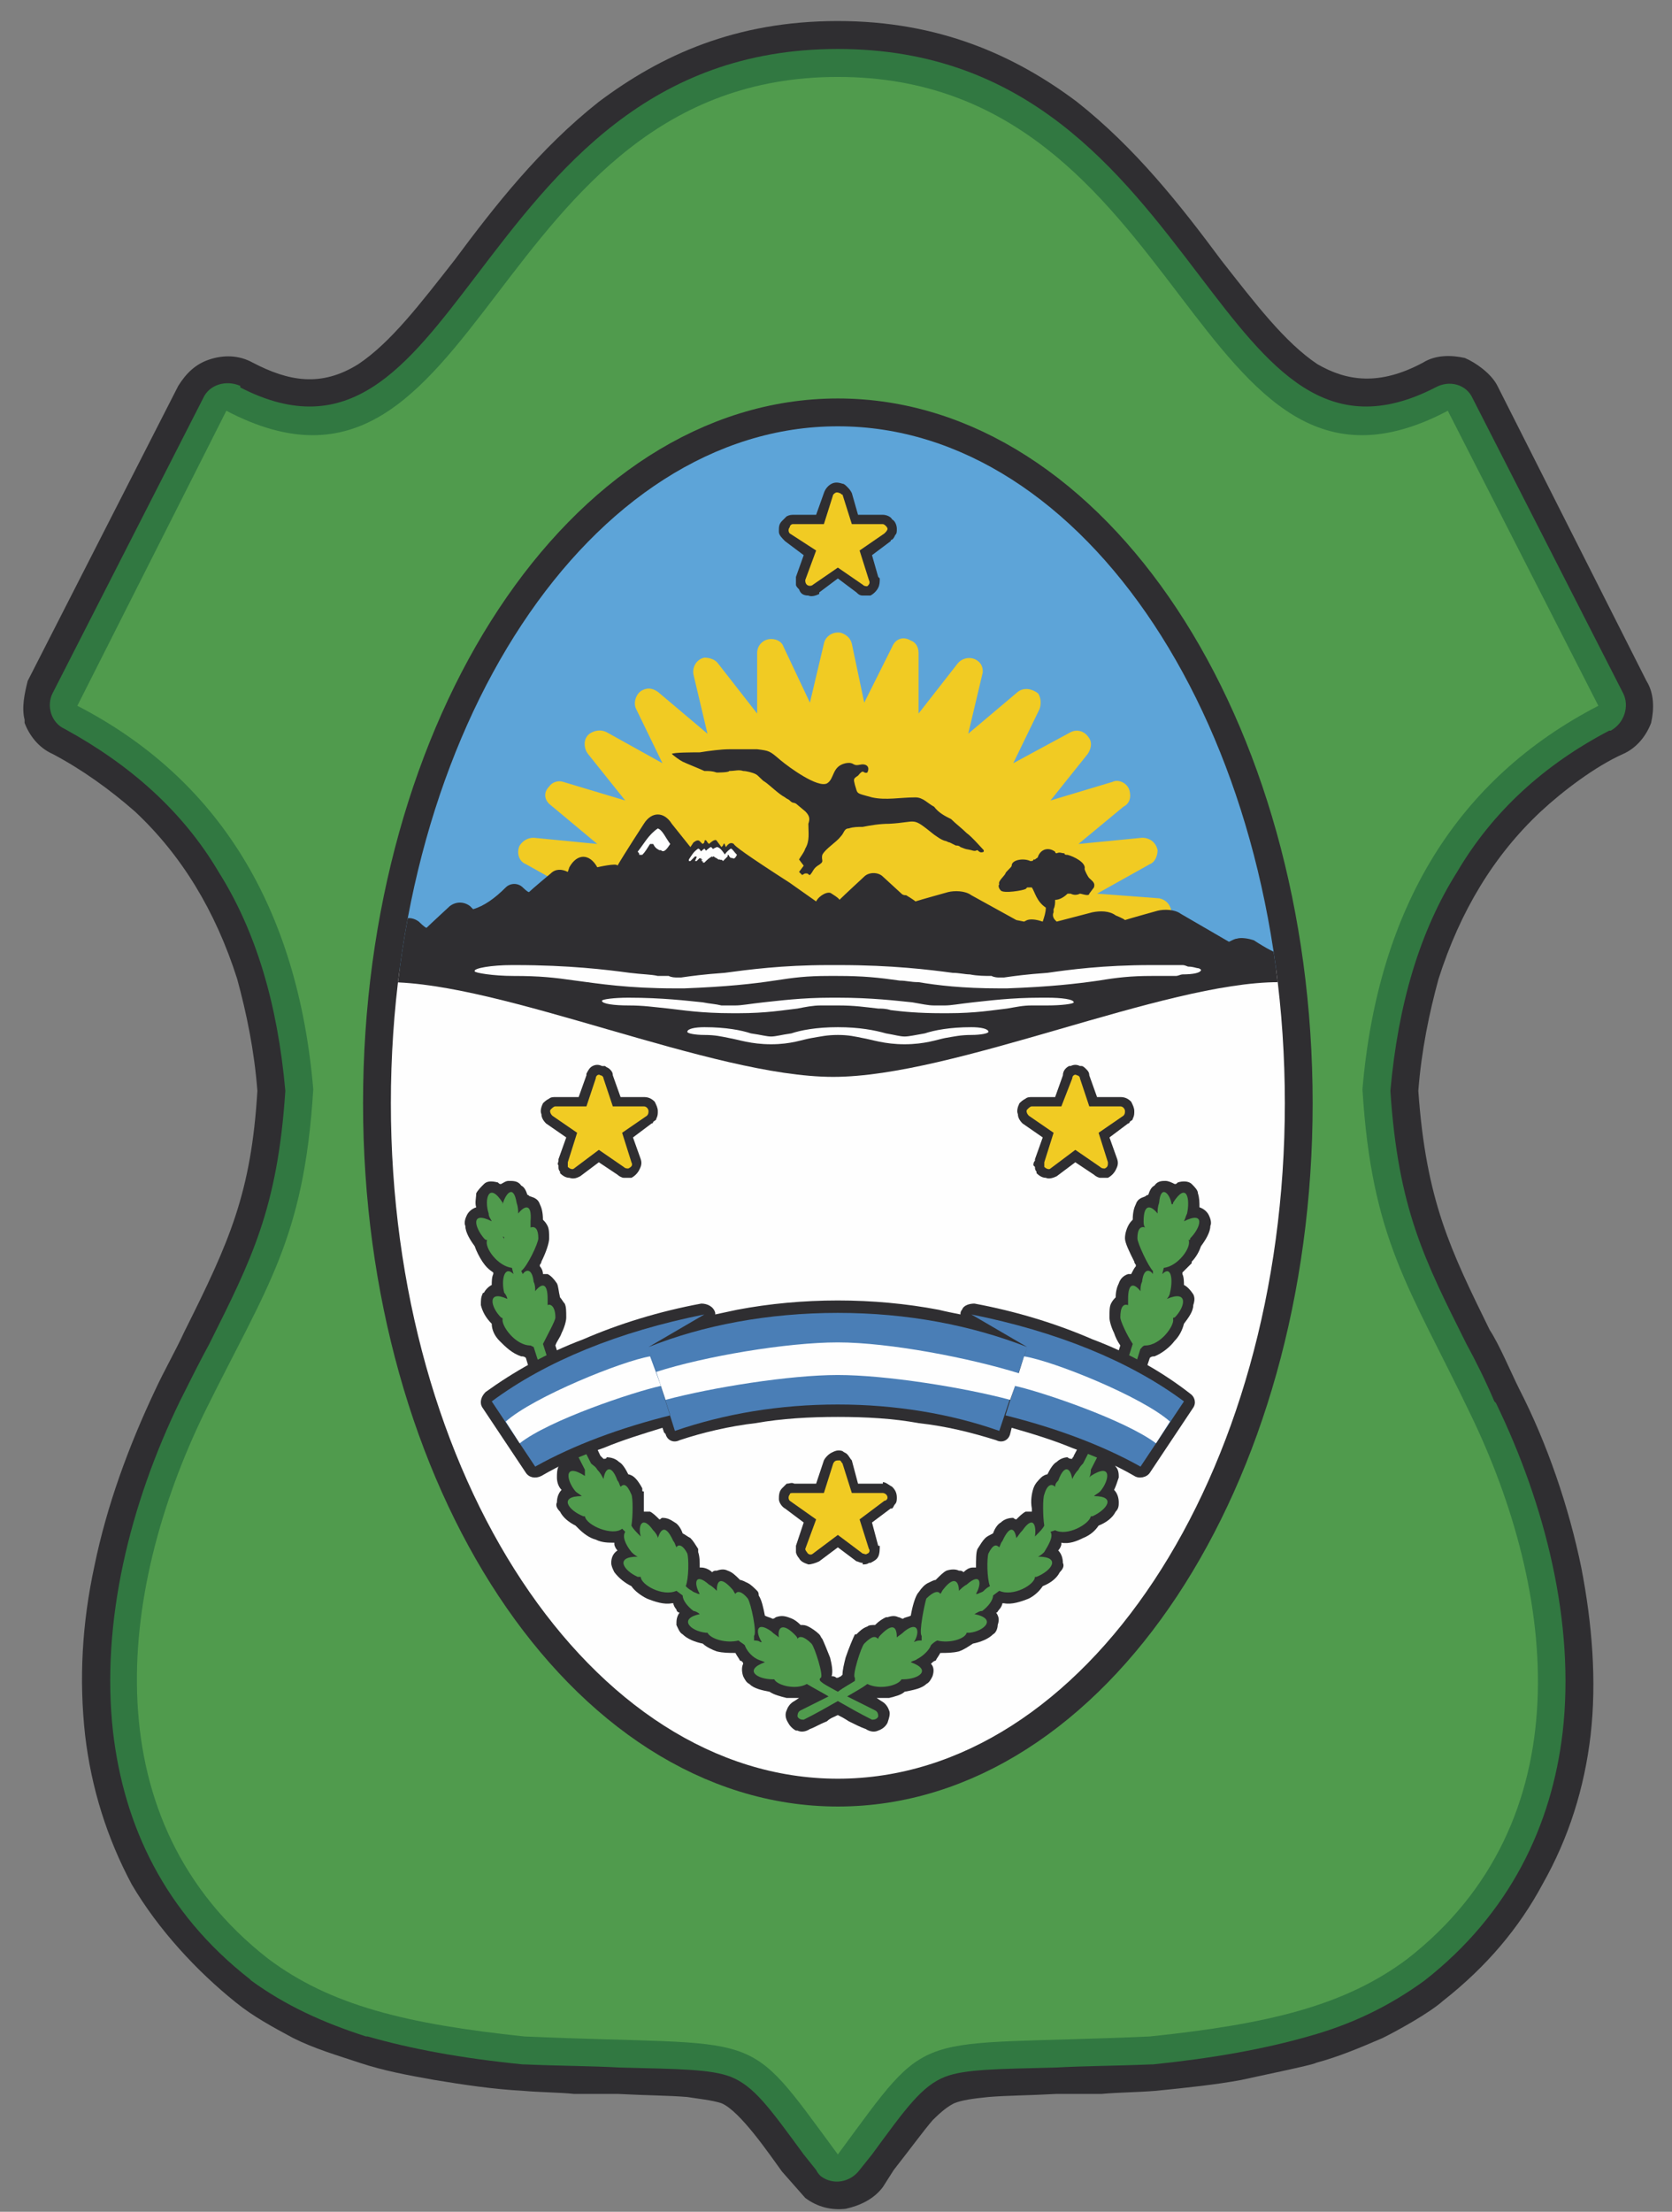 <?xml version="1.0" encoding="UTF-8" standalone="no"?>
<!-- Created with Inkscape (http://www.inkscape.org/) -->

<svg
   xmlns:dc="http://purl.org/dc/elements/1.1/"
   xmlns:cc="http://creativecommons.org/ns#"
   xmlns:rdf="http://www.w3.org/1999/02/22-rdf-syntax-ns#"
   xmlns:svg="http://www.w3.org/2000/svg"
   xmlns="http://www.w3.org/2000/svg"
   xmlns:sodipodi="http://sodipodi.sourceforge.net/DTD/sodipodi-0.dtd"
   xmlns:inkscape="http://www.inkscape.org/namespaces/inkscape"
   width="211mm"
   height="279mm"
   viewBox="0 0 747.638 988.583"
   id="svg5362"
   version="1.1"
   inkscape:version="0.91 r13725"
   sodipodi:docname="escudo.svg">
  <rect x="0" y="0" width="747.638" height="988.583" fill="#808080" stroke="none"/>
  <defs
     id="defs5364">
    <clipPath
       id="id1">
      <path
         inkscape:connector-curvature="0"
         d="m 4519,908 c 159,0 288,195 288,436 0,240 -129,435 -288,435 -159,0 -288,-195 -288,-435 0,-241 129,-436 288,-436 z"
         id="path227" />
    </clipPath>
  </defs>
  <sodipodi:namedview
     id="base"
     pagecolor="#ffffff"
     bordercolor="#666666"
     borderopacity="1.0"
     inkscape:pageopacity="0.0"
     inkscape:pageshadow="2"
     inkscape:zoom="0.35"
     inkscape:cx="790.71429"
     inkscape:cy="520"
     inkscape:document-units="px"
     inkscape:current-layer="layer1"
     showgrid="false"
     inkscape:window-width="1920"
     inkscape:window-height="1027"
     inkscape:window-x="0"
     inkscape:window-y="31"
     inkscape:window-maximized="1" />
  <g
     inkscape:label="Capa 1"
     inkscape:groupmode="layer"
     id="layer1"
     transform="translate(0,-63.78)">
    <g
       transform="matrix(0.694,0,0,0.694,-2761.538,-375.836)"
       style="clip-rule:evenodd;fill-rule:evenodd;image-rendering:optimizeQuality;shape-rendering:geometricPrecision;text-rendering:geometricPrecision"
       id="g282">
      <path
         class="fil5"
         d="m 4498,2049 -15,-17 c -8,-11 -27,-39 -39,-44 -6,-2 -16,-3 -22,-4 -12,-1 -26,-1 -45,-2 -8,0 -18,0 -28,0 -10,-1 -22,-1 -33,-2 -19,-1 -39,-4 -57,-7 -17,-3 -33,-6 -48,-11 -15,-5 -29,-9 -43,-16 -13,-7 -26,-14 -37,-23 -25,-20 -50,-47 -67,-76 -16,-30 -26,-62 -30,-96 -4,-36 -2,-72 6,-109 8,-39 22,-77 39,-113 6,-13 13,-25 19,-38 29,-58 43,-89 47,-155 -2,-26 -7,-50 -13,-72 -7,-22 -16,-42 -27,-60 -11,-18 -24,-34 -39,-48 -16,-14 -34,-27 -53,-37 -9,-4 -15,-12 -18,-20 l 0,-2 c -2,-8 0,-17 2,-25 l 97,-190 c 5,-8 11,-14 20,-17 9,-3 19,-3 28,2 23,12 44,16 68,1 21,-14 40,-39 62,-67 26,-35 55,-72 93,-102 40,-30 88,-52 154,-52 65,0 114,22 154,52 38,30 67,67 93,102 22,28 41,53 62,67 19,11 40,14 68,-1 8,-5 18,-5 27,-3 7,3 17,10 21,18 l 96,190 c 5,8 5,18 3,27 -3,8 -9,16 -18,20 -18,8 -39,24 -53,37 -15,14 -28,30 -39,48 -11,18 -20,38 -27,60 -6,22 -11,46 -13,72 5,71 21,103 46,154 6,9 14,28 19,38 18,35 32,76 40,115 7,36 10,73 6,108 -4,34 -14,66 -31,96 -15,28 -36,53 -64,75 -9,8 -29,19 -39,24 -14,6 -28,12 -43,16 0,1 -44,10 -48,11 -16,3 -35,5 -55,7 -12,1 -24,1 -35,2 -10,0 -20,0 -29,0 -18,1 -32,1 -44,2 -10,1 -17,2 -22,4 -4,2 -8,5 -14,11 -6,7 -14,18 -25,32 l -7,11 c -6,8 -15,12 -24,14 -9,1 -18,-1 -26,-7 z"
         id="path284"
         inkscape:connector-curvature="0"
         style="fill:#2f2e31;fill-rule:nonzero" />
      <path
         class="fil6"
         d="m 4505,2031 -8,-10 c -22,-30 -32,-44 -47,-50 -13,-5 -34,-5 -72,-6 -17,-1 -38,-1 -61,-2 l -1,0 c -40,-4 -72,-10 -100,-18 l -1,0 c -28,-9 -52,-20 -74,-36 l -1,-1 c -55,-43 -81,-99 -88,-159 -8,-71 11,-147 43,-213 l 0,0 c 7,-14 13,-26 19,-37 27,-54 44,-87 49,-163 -5,-56 -19,-103 -43,-141 -23,-39 -57,-69 -99,-92 -9,-4 -12,-15 -8,-23 l 0,0 97,-190 c 4,-9 15,-12 24,-8 l 0,1 c 70,36 107,-13 152,-72 51,-67 111,-146 233,-146 122,0 182,79 233,146 45,59 82,108 152,72 9,-5 20,-2 24,7 l 0,0 0,0 97,190 c 4,8 1,19 -8,24 l -1,0 c -42,22 -75,52 -98,91 -24,38 -38,85 -43,141 5,76 22,109 49,163 6,11 12,23 18,37 l 1,1 c 32,66 51,142 43,212 -7,60 -34,117 -89,160 l 0,0 0,0 c -22,16 -46,28 -75,36 l 0,0 c -28,8 -61,14 -100,18 l -1,0 c -24,1 -44,1 -61,2 -38,1 -59,1 -72,6 -15,6 -25,20 -47,50 l -8,10 c -6,8 -17,10 -25,4 -1,-1 -2,-2 -3,-4 z"
         id="path286"
         inkscape:connector-curvature="0"
         style="fill:#317841" />
      <path
         class="fil7"
         d="m 4519,2021 c -62,-84 -44,-69 -202,-76 -76,-8 -125,-20 -165,-50 -113,-88 -98,-235 -41,-352 40,-81 64,-111 70,-208 -10,-117 -61,-200 -152,-247 l 96,-190 c 166,87 167,-215 394,-215 227,0 228,302 393,215 l 97,190 c -91,47 -142,130 -152,247 6,97 30,127 69,208 57,117 73,264 -40,352 -40,30 -89,42 -166,50 -157,7 -139,-8 -201,76 z m -394,-1123 0,0 z m 787,0 0,0 z"
         id="path288"
         inkscape:connector-curvature="0"
         style="fill:#509b4d" />
      <line
         class="fil8"
         x1="4721"
         y1="1963"
         x2="4721"
         y2="1963"
         id="line290"
         style="fill:none;fill-rule:nonzero" />
      <g
         id="g292">
        <path
           class="fil9 str1"
           d="m 4519,908 c 159,0 288,195 288,436 0,240 -129,435 -288,435 -159,0 -288,-195 -288,-435 0,-241 129,-436 288,-436 z"
           id="path294"
           inkscape:connector-curvature="0"
           style="fill:none;stroke:#2f2e31;stroke-width:35.84;stroke-linecap:round;stroke-linejoin:round" />
      </g>
      <path
         id="1"
         class="fil10"
         d="m 4519,908 c 159,0 288,195 288,436 0,240 -129,435 -288,435 -159,0 -288,-195 -288,-435 0,-241 129,-436 288,-436 z"
         inkscape:connector-curvature="0"
         style="fill:#2f2e31" />
      <g
         id="g297"
         clip-path="url(#id1)">
        <g
           id="g299">
          <rect
             class="fil11"
             x="4221"
             y="897"
             width="587"
             height="361"
             id="rect301"
             style="fill:#5da4d8" />
          <path
             class="fil12"
             d="m 4528,1048 8,38 18,-36 c 2,-5 7,-7 12,-4 3,1 5,4 5,8 l 0,39 25,-32 c 3,-4 9,-5 13,-2 3,2 4,6 3,9 l 0,0 -9,38 32,-27 c 4,-3 9,-2 13,1 2,3 2,7 1,10 l -17,35 37,-20 c 4,-2 9,-1 12,4 2,3 1,7 -1,10 l 0,0 -24,30 40,-12 c 4,-2 10,1 11,6 1,4 0,8 -4,10 l -29,24 41,-4 c 5,0 9,3 10,8 0,4 -2,8 -5,9 l -34,19 40,3 c 5,1 8,5 8,10 0,4 -3,7 -7,8 l 0,0 -67,20 c 0,0 -1,1 -2,1 l 0,0 -278,0 c -1,0 -2,-1 -3,-1 l -67,-20 c -4,-1 -7,-6 -6,-11 1,-4 5,-7 9,-7 l 39,-3 -34,-19 c -5,-2 -6,-8 -4,-12 2,-3 5,-5 9,-5 l 0,0 41,4 -30,-25 c -4,-3 -5,-8 -1,-12 2,-3 6,-4 9,-3 l 0,0 40,12 -24,-30 c -3,-4 -3,-10 1,-13 3,-2 7,-3 11,-1 l 36,20 -17,-35 c -2,-4 0,-10 4,-12 4,-2 7,-1 10,1 l 0,0 32,27 -9,-38 c -1,-5 2,-10 7,-11 3,0 7,1 9,4 l 25,32 0,-39 c 0,-5 4,-9 9,-9 4,0 7,2 8,5 l 17,36 9,-38 c 1,-5 6,-8 11,-7 3,1 6,3 7,7 z"
             id="path303"
             inkscape:connector-curvature="0"
             style="fill:#f1cb23" />
          <rect
             class="fil2"
             x="4208"
             y="1258"
             width="614"
             height="574"
             id="rect305"
             style="fill:#fefefe" />
          <path
             class="fil10"
             d="m 4613,1182 0,-1 c -1,-1 -8,-9 -11,-11 -3,-3 -7,-6 -10,-9 -4,-2 -8,-4 -11,-8 -4,-2 -7,-6 -12,-6 -10,0 -19,2 -28,0 -11,-3 -9,-2 -11,-8 -1,-4 -1,-4 2,-6 4,-5 3,-1 6,-2 2,-4 -1,-6 -5,-5 -5,1 -3,-2 -9,-1 -9,2 -7,10 -12,13 -6,3 -24,-10 -30,-15 -7,-6 -7,-6 -15,-7 -6,0 -12,0 -18,0 -5,0 -13,1 -19,2 -4,0 -17,0 -18,1 1,1 5,4 7,5 2,1 12,5 14,6 3,0 5,0 8,1 0,0 8,0 8,-1 4,0 6,-1 9,0 2,0 6,1 8,2 2,1 4,4 6,5 3,2 9,8 13,10 1,1 2,1 3,2 2,2 2,1 4,2 l 6,5 c 3,3 3,5 2,8 0,6 1,11 -2,16 -1,3 -3,5 -4,7 l 3,4 -3,4 2,2 c 2,-1 1,-1 3,-1 1,0 1,1 2,1 2,-2 2,-4 5,-6 5,-3 2,-3 3,-7 2,-4 9,-8 12,-12 2,-2 2,-5 5,-5 3,-1 6,-1 9,-1 5,-1 11,-2 17,-2 19,-1 14,-5 29,7 3,2 4,3 7,4 1,0 2,1 3,1 2,1 2,1 4,2 1,0 2,0 3,1 5,2 3,1 7,2 3,1 3,0 4,0 1,1 2,2 4,1 z"
             id="path307"
             inkscape:connector-curvature="0"
             style="fill:#2f2e31" />
          <path
             class="fil5"
             d="m 4803,1266 c -74,0 -209,61 -287,61 -78,0 -213,-61 -287,-61 -1,0 -2,-1 -2,-2 l 0,0 c 9,-3 -34,-13 -20,-16 2,0 5,-1 8,-1 l 3,-3 19,-17 c 3,-3 8,-3 12,0 0,0 4,4 5,4 2,-2 15,-14 15,-14 4,-3 9,-3 13,0 l 2,2 c 7,-2 14,-7 21,-14 3,-3 8,-3 11,0 0,0 3,3 4,3 2,-2 14,-12 14,-12 3,-3 7,-3 11,-1 l 1,-3 c 5,-9 13,-9 18,0 0,0 13,-3 13,-1 4,-7 17,-27 17,-27 5,-8 13,-8 18,0 l 12,15 2,-3 c 4,-3 4,0 6,1 l 1,-1 c 0,-2 1,-2 2,0 0,0 1,1 1,1 0,0 4,-4 5,-2 l 3,4 1,-1 c 1,-3 1,0 2,1 0,0 2,-4 5,-2 0,1 8,7 36,25 l 17,12 c 2,-4 8,-7 10,-5 0,0 5,3 5,4 3,-3 16,-15 16,-15 3,-3 9,-3 12,0 l 12,11 c 1,1 2,1 3,1 0,0 5,3 6,4 3,-1 21,-6 21,-6 4,-1 11,-1 15,2 l 29,16 5,1 2,-1 c 3,-1 7,0 10,1 1,-3 2,-6 2,-9 -6,-4 -7,-10 -9,-13 -2,0 -2,0 -3,0 -1,1 -1,1 -1,1 -2,1 -14,3 -16,1 -1,-1 -2,-3 -1,-4 -1,-2 3,-5 4,-7 0,-1 4,-4 4,-5 0,-4 8,-5 12,-3 1,0 2,0 2,-1 0,0 1,0 1,0 1,-1 2,-1 2,-2 2,-5 7,-6 11,-3 0,1 1,1 1,1 2,-1 3,0 5,0 0,1 1,1 2,1 4,1 12,5 11,9 0,1 2,5 3,6 2,2 4,3 3,6 0,0 -3,4 -3,4 0,2 -5,0 -6,0 -2,1 -4,1 -6,0 l 0,0 c -1,0 -1,0 -2,0 -2,2 -5,4 -8,4 0,2 0,4 -1,6 0,1 0,2 0,2 -1,2 0,4 1,5 1,1 1,1 1,1 l 23,-6 c 5,-1 11,-1 15,2 0,0 5,2 6,3 3,-1 21,-6 21,-6 4,-1 11,-1 15,2 l 31,18 c 2,-1 4,-2 5,-2 3,-1 8,0 11,1 3,2 8,5 10,6 l 6,3 5,15 -3,-1 c 0,1 0,1 0,2 0,1 -1,2 -2,2 z m -143,-55 c 0,-1 1,-3 1,-4 1,1 2,1 2,1 -1,1 -2,2 -3,3 z m -10,-5 c 2,1 2,4 3,6 0,1 0,2 0,3 -3,-3 -6,-12 -3,-9 z"
             id="path309"
             inkscape:connector-curvature="0"
             style="fill:#2f2e31;fill-rule:nonzero" />
          <path
             class="fil13"
             d="m 4712,1113 c 0,0 0,0 0,0 0,0 1,0 0,0 z"
             id="path311"
             inkscape:connector-curvature="0"
             style="fill:#2f2e31;fill-rule:nonzero" />
          <path
             class="fil8"
             d="m 4688,1200 0,0 c -1,0 -2,-2 -2,-4 -1,-2 -2,-5 -3,-6 -1,0 -2,1 -3,2 -2,1 -3,2 -4,2 l 0,0 -1,0 c -1,-1 -3,-2 -4,-3 -1,-1 -2,-2 -2,-3 0,-1 0,-3 1,-4 l 0,0 c 0,-1 1,-2 3,-3 l 0,0 0,0 c 2,-1 4,-3 6,-5 2,-2 4,-4 6,-5 l 0,0 1,0 -1,-1 c 0,-1 0,-3 1,-5 l 0,0 c 1,0 2,-1 3,-2 1,-1 3,-2 3,-2 l 0,0 0,-1 c 0,-1 0,-2 -1,-2 l 0,0 c 0,0 -1,0 -1,0 l 0,0 c -1,0 -2,0 -2,-1 -2,1 -5,3 -8,4 l 0,0 c -1,0 -2,0 -4,0 -1,-1 -2,-1 -2,-3 l 0,0 c -1,-1 -1,-3 0,-5 l 0,-1 0,0 0,0 c -1,2 -2,3 -2,4 l -1,0 0,0 c -1,2 -3,2 -4,2 -2,0 -3,-1 -4,-3 0,-1 0,-3 0,-5 l 0,0 c 0,-8 2,-19 3,-21 1,-2 3,-4 5,-5 3,-2 5,-4 7,-4 2,0 3,1 4,1 l 0,0 c 0,0 21,-39 21,-13 l 0,0 c 0,1 3,1 6,1 3,0 5,0 6,2 1,1 1,2 -1,4 l 0,0 0,1 c 0,0 0,0 0,1 0,1 1,2 2,3 1,1 2,2 4,2 l 0,0 0,1 c 2,1 1,4 1,7 0,1 -1,2 -1,3 2,2 4,3 6,4 1,1 2,1 2,2 0,1 -1,2 -1,2 l -3,3 c 0,0 1,0 1,0 3,0 4,2 3,9 0,3 -1,13 -3,20 -1,2 -2,5 -3,6 -1,3 -3,4 -5,3 0,0 -1,0 -1,0 -2,-1 -4,0 -4,2 -1,3 -1,8 -1,12 l 0,0 c 0,5 -1,9 -1,14 -1,5 -2,11 -1,17 l 0,0 c 1,0 1,0 2,-3 l 2,-3 2,3 c 0,0 1,3 2,3 l 0,0 0,0 0,0 c 6,0 28,3 48,7 21,5 40,13 40,22 l 0,0 0,0 0,8 0,2 -2,0"
             id="path313"
             inkscape:connector-curvature="0"
             style="fill:none;fill-rule:nonzero" />
          <g
             id="g315" />
          <g
             id="g317" />
          <g
             id="g319" />
          <g
             id="g321" />
          <g
             id="g323" />
          <g
             id="g325" />
          <g
             id="g327" />
          <g
             id="g329" />
          <g
             id="g331" />
          <g
             id="g333" />
          <g
             id="g335" />
          <g
             id="g337" />
          <g
             id="g339" />
          <g
             id="g341" />
          <g
             id="g343" />
          <path
             class="fil2"
             d="m 4403,1167 c 3,1 5,6 8,10 -2,3 -4,6 -6,4 0,0 0,0 -1,0 0,0 0,0 0,0 -2,-1 -3,-2 -4,-4 0,0 -1,0 -1,0 0,0 0,0 -1,0 -2,3 -3,5 -5,7 -1,0 -1,0 -1,0 -1,0 -1,0 -1,0 0,-1 0,-1 -1,-2 4,-5 7,-11 13,-15 z"
             id="path345"
             inkscape:connector-curvature="0"
             style="fill:#fefefe" />
          <path
             class="fil2"
             d="m 4429,1180 c 1,0 2,2 3,4 -1,2 -1,3 -2,2 0,0 -1,0 -1,0 0,0 0,0 0,0 0,0 -1,-1 -2,-1 0,0 0,-1 0,-1 0,0 0,1 0,1 -1,1 -2,2 -3,3 0,0 0,0 0,0 0,0 -1,0 -1,0 0,-1 0,-1 0,-1 2,-3 3,-5 6,-7 z"
             id="path347"
             inkscape:connector-curvature="0"
             style="fill:#fefefe" />
          <path
             class="fil2"
             d="m 4433,1180 c 1,1 2,3 3,5 -1,1 -1,3 -2,2 0,0 -1,0 -1,0 0,0 0,0 0,0 -1,-1 -1,-1 -2,-2 0,0 0,0 0,0 0,0 0,0 0,0 -1,1 -2,2 -3,3 0,0 0,0 0,0 -1,0 -1,0 -1,0 0,0 0,0 0,0 1,-3 3,-6 6,-8 z"
             id="path349"
             inkscape:connector-curvature="0"
             style="fill:#fefefe" />
          <path
             class="fil2"
             d="m 4437,1179 c 1,0 2,2 3,4 -1,2 -2,3 -2,2 0,0 -1,0 -1,0 0,0 0,0 0,0 -1,0 -1,-1 -2,-1 0,0 0,-1 0,-1 0,0 0,1 0,1 -1,1 -2,2 -3,3 0,0 0,0 0,0 -1,0 -1,0 -1,0 0,-1 0,-1 0,-1 1,-3 3,-5 6,-7 z"
             id="path351"
             inkscape:connector-curvature="0"
             style="fill:#fefefe" />
          <path
             class="fil2"
             d="m 4441,1179 c 2,0 4,3 6,6 -1,1 -3,3 -4,2 0,0 0,0 -1,0 0,0 0,0 0,0 -1,-1 -2,-1 -3,-2 0,0 0,0 -1,0 0,0 0,0 0,0 -2,1 -3,2 -5,4 0,0 0,0 0,0 -1,0 -1,0 -1,0 0,-1 0,-1 -1,-1 3,-4 5,-7 10,-9 z"
             id="path353"
             inkscape:connector-curvature="0"
             style="fill:#fefefe" />
          <path
             class="fil2"
             d="m 4450,1180 c 1,0 2,2 4,4 -1,2 -2,3 -3,2 0,0 0,0 0,0 0,0 -1,0 -1,0 0,0 -1,-1 -1,-1 0,-1 -1,-1 -1,-1 0,0 0,1 0,1 -1,1 -2,2 -3,3 0,0 0,0 0,0 0,0 0,0 0,0 -1,-1 -1,-1 -1,-1 2,-3 3,-5 6,-7 z"
             id="path355"
             inkscape:connector-curvature="0"
             style="fill:#fefefe" />
          <g
             id="g357" />
          <g
             id="g359" />
          <g
             id="g361" />
          <g
             id="g363" />
          <g
             id="g365" />
          <g
             id="g367" />
          <g
             id="g369" />
          <g
             id="g371" />
          <g
             id="g373" />
          <g
             id="g375" />
          <g
             id="g377" />
          <g
             id="g379" />
          <g
             id="g381" />
          <g
             id="g383" />
          <g
             id="g385" />
          <path
             class="fil2"
             d="m 4654,1276 c -1,0 -3,0 -4,0 -20,0 -34,2 -44,3 -9,1 -14,2 -18,2 -1,0 -1,0 -2,0 -1,0 -3,0 -5,0 -4,0 -8,-1 -14,-2 -10,-1 -26,-3 -48,-3 -1,0 -3,0 -4,0 -20,0 -34,2 -44,3 -9,1 -14,2 -18,2 -1,0 -1,0 -1,0 -2,0 -4,0 -6,0 -1,0 -2,0 -2,0 -4,-1 -7,-1 -12,-2 -10,-1 -26,-3 -48,-3 -9,0 -17,1 -17,2 0,2 8,3 17,3 10,0 16,1 26,2 9,1 21,3 41,3 1,0 3,0 4,0 18,0 29,-2 38,-3 5,-1 10,-2 15,-2 1,0 2,0 3,0 2,0 3,0 4,0 1,0 2,0 4,0 11,0 17,1 26,2 2,0 5,0 8,1 8,1 18,2 33,2 2,0 3,0 4,0 18,0 29,-2 38,-3 6,-1 10,-2 16,-2 1,0 2,0 3,0 1,0 2,0 3,0 1,0 3,0 4,0 9,0 17,-1 17,-2 0,-2 -8,-3 -17,-3 z"
             id="path387"
             inkscape:connector-curvature="0"
             style="fill:#fefefe" />
          <path
             class="fil2"
             d="m 4310,1262 c 17,0 26,1 40,3 15,2 34,5 64,5 2,0 4,0 6,0 27,-1 45,-3 58,-5 13,-2 21,-3 35,-3 2,0 3,0 6,0 16,0 26,1 40,3 4,0 7,1 12,1 12,2 28,4 52,4 2,0 3,0 5,0 28,-1 45,-3 59,-5 12,-2 21,-3 34,-3 2,0 4,0 6,0 3,0 7,0 10,0 1,0 3,-1 4,-1 7,0 12,-1 12,-3 0,0 -1,-1 -2,-1 l 0,0 c -1,0 -3,-1 -6,-1 -1,0 -2,-1 -4,-1 -1,0 -2,0 -4,0 -2,0 -3,0 -5,0 -2,0 -3,0 -5,0 -1,0 -4,0 -6,0 -31,0 -53,3 -67,5 -14,1 -21,2 -28,3 -1,0 -2,0 -3,0 -1,0 -3,0 -5,-1 -4,0 -9,0 -14,-1 -3,0 -7,-1 -11,-1 -15,-2 -39,-5 -73,-5 -2,0 -5,0 -7,0 -30,0 -52,3 -67,5 -14,1 -21,2 -28,3 -1,0 -2,0 -2,0 -2,0 -4,0 -6,-1 -2,0 -4,0 -7,0 -4,-1 -10,-1 -18,-2 -15,-2 -39,-5 -74,-5 0,0 -2,0 -2,0 l 0,0 c -13,0 -25,2 -24,4 0,1 12,3 25,3 z"
             id="path389"
             inkscape:connector-curvature="0"
             style="fill:#fefefe" />
          <path
             class="fil2"
             d="m 4616,1298 c 0,1 -5,2 -11,2 -7,0 -11,1 -17,2 -5,1 -13,4 -26,4 -13,0 -21,-3 -27,-4 -5,-1 -9,-2 -16,-2 -7,0 -11,1 -17,2 -6,1 -13,4 -26,4 -13,0 -21,-3 -27,-4 -5,-1 -9,-2 -16,-2 -6,0 -11,-1 -11,-2 0,-2 5,-3 11,-3 14,0 24,2 30,4 7,1 10,2 13,2 3,0 6,-1 13,-2 6,-2 16,-4 30,-4 14,0 24,2 31,4 6,1 9,2 12,2 3,0 7,-1 13,-2 6,-2 16,-4 30,-4 6,0 11,1 11,3 z"
             id="path391"
             inkscape:connector-curvature="0"
             style="fill:#fefefe" />
        </g>
      </g>
      <path
         class="fil5"
         d="m 4528,951 4,14 16,0 0,0 c 2,0 5,1 6,3 2,1 3,4 3,6 0,2 0,3 -1,4 l 0,0 0,0 c -1,2 -1,2 -2,3 -1,0 -1,1 -1,1 l 0,0 -12,9 4,14 c 0,0 1,1 1,1 0,2 0,4 -1,6 -1,2 -3,4 -5,5 -1,0 -1,0 -1,0 -1,0 -3,0 -4,0 l 0,0 c -2,0 -3,-1 -4,-2 l 0,0 -12,-9 -12,9 0,1 0,0 c -2,1 -5,2 -7,1 l 0,0 0,0 c -3,0 -5,-1 -6,-4 -1,-1 -2,-2 -2,-3 l 0,-1 c 0,-1 0,-3 0,-4 l 0,0 0,0 5,-14 -12,-9 c -2,-2 -4,-4 -4,-6 l 0,-1 c 0,-2 0,-4 2,-6 l 0,0 0,0 c 1,-1 2,-2 3,-3 l 0,0 0,0 c 2,-1 3,-1 5,-1 l 0,0 14,0 5,-14 c 1,-3 3,-5 5,-6 2,-1 4,-1 7,0 1,0 2,1 3,2 l 0,0 0,0 c 1,1 2,2 3,4 l 0,0 z m 153,375 5,14 15,0 0,0 c 3,0 5,1 7,3 1,2 2,4 2,6 0,2 0,3 -1,5 l 0,0 0,0 c 0,1 -1,1 -2,2 0,0 0,1 -1,1 l 0,0 -12,9 5,14 c 1,3 0,5 -1,7 -1,2 -3,4 -5,5 0,0 0,0 -1,0 -1,0 -2,0 -4,0 l 0,0 c -1,0 -3,-1 -4,-2 l 0,0 -12,-8 -12,9 c -2,1 -5,2 -7,1 l 0,0 c -2,0 -4,-1 -6,-3 0,-1 0,-1 0,-1 -1,-1 -1,-2 -1,-3 l -1,-1 c 0,-1 0,-2 1,-3 l 0,-1 0,0 5,-14 -13,-9 0,0 c -2,-2 -3,-4 -3,-6 l 0,0 c -1,-2 0,-5 1,-7 l 0,0 c 1,-1 2,-2 4,-3 l 0,0 0,0 c 1,-1 3,-1 4,-1 l 0,0 15,0 5,-14 0,0 0,0 0,0 c 0,-3 2,-5 4,-6 0,0 1,0 1,0 2,-1 4,-1 6,0 0,0 0,0 1,0 1,0 2,1 3,2 l 0,0 c 1,1 2,2 2,4 l 0,0 z m -307,0 5,14 15,0 0,0 c 3,0 5,1 7,3 1,2 2,4 2,6 0,2 0,3 -1,5 l 0,0 0,0 0,0 c 0,1 -1,1 -2,2 0,0 0,1 -1,1 l 0,0 -12,9 5,14 c 1,3 0,5 -1,7 -1,2 -3,4 -5,5 0,0 0,0 0,0 -2,0 -3,0 -5,0 l 0,0 c -1,0 -3,-1 -4,-2 l 0,0 -12,-8 -12,9 c -2,1 -4,2 -7,1 l 0,0 c -2,0 -4,-1 -6,-3 0,-1 0,-1 0,-1 -1,-1 -1,-2 -1,-3 l 0,-1 c -1,-1 0,-2 0,-3 l 0,-1 0,0 5,-14 -13,-9 0,0 c -2,-2 -3,-4 -3,-6 l 0,0 c -1,-2 0,-5 1,-7 l 0,0 c 1,-1 2,-2 4,-3 l 0,0 0,0 c 1,-1 3,-1 4,-1 l 0,0 15,0 5,-14 c 0,0 0,-1 0,-1 1,-2 2,-4 4,-5 l 0,0 c 2,-1 4,-1 6,0 1,0 2,0 2,0 1,1 2,1 3,2 l 0,0 c 1,1 2,2 2,4 l 0,0 0,0 z m 154,248 4,15 16,0 0,-1 c 2,0 4,2 6,3 l 0,0 0,0 0,0 c 2,2 3,4 3,7 0,1 0,3 -1,4 l 0,0 0,0 c -1,1 -1,2 -2,3 -1,0 -1,0 -1,0 l 0,0 -12,9 4,15 c 0,0 1,0 1,0 0,2 0,5 -1,7 -1,2 -3,3 -5,4 -1,0 -1,0 -1,0 -1,1 -3,1 -4,1 l 0,-1 c -2,0 -3,-1 -4,-1 l 0,0 -12,-9 -12,9 0,0 0,0 c -2,1 -5,2 -7,2 l 0,0 0,0 c -3,-1 -5,-2 -6,-4 -1,-1 -2,-3 -2,-4 l 0,0 c 0,-2 0,-3 0,-4 l 0,0 0,0 5,-15 -12,-9 c -2,-1 -4,-4 -4,-6 l 0,0 c 0,-2 0,-5 2,-7 l 0,0 0,0 c 1,-1 2,-2 3,-3 l 0,0 0,0 c 2,0 3,-1 5,0 l 0,0 14,0 5,-15 c 1,-2 3,-4 5,-5 2,-1 4,-2 7,-1 1,1 2,1 3,2 l 0,0 0,0 c 1,1 2,3 3,4 l 0,0 z"
         id="path393"
         inkscape:connector-curvature="0"
         style="fill:#2f2e31;fill-rule:nonzero" />
      <path
         class="fil14"
         d="m 4522,952 0,0 6,19 20,0 c 1,0 3,2 3,3 0,1 -1,2 -2,3 l 0,0 -16,11 6,19 c 1,2 0,3 -1,4 -1,0 -2,0 -3,-1 l -16,-11 -16,11 c -1,1 -3,1 -4,0 -1,-1 -1,-2 -1,-3 l 0,0 7,-19 -17,-11 c -1,-1 -1,-3 0,-4 0,-1 1,-2 2,-2 l 20,0 6,-19 c 1,-1 2,-2 4,-1 1,0 1,1 2,1 z m 0,624 0,0 6,19 20,0 c 1,0 3,1 3,3 0,1 -1,2 -2,2 l 0,0 -16,12 6,19 c 1,1 0,3 -1,3 -1,1 -2,0 -3,0 l -16,-12 -16,12 c -1,1 -3,1 -4,-1 -1,-1 -1,-2 -1,-2 l 0,0 7,-19 -17,-12 c -1,-1 -1,-3 0,-4 0,-1 1,-1 2,-1 l 20,0 6,-19 c 1,-2 2,-2 4,-2 1,0 1,1 2,2 z m -154,-248 0,0 6,18 20,0 c 2,0 3,2 3,3 0,1 0,2 -1,3 l 0,0 -16,11 6,19 c 1,2 0,3 -2,4 -1,0 -2,0 -3,-1 l -16,-11 -16,12 c -1,1 -3,0 -4,-1 0,-1 0,-2 0,-3 l 0,0 6,-19 -16,-11 c -1,-1 -2,-3 -1,-4 1,-1 2,-2 3,-2 l 20,0 6,-18 c 0,-2 2,-3 3,-2 1,0 2,1 2,2 z m 307,0 0,0 6,18 20,0 c 2,0 3,2 3,3 0,1 0,2 -1,3 l 0,0 -16,11 6,19 c 0,2 0,3 -2,4 -1,0 -2,0 -3,-1 l -16,-11 -16,12 c -1,1 -3,0 -4,-1 0,-1 0,-2 0,-3 l 0,0 6,-19 -16,-11 c -1,-1 -2,-3 -1,-4 1,-1 2,-2 3,-2 l 19,0 7,-18 c 0,-2 2,-3 3,-2 1,0 2,1 2,2 z"
         id="path395"
         inkscape:connector-curvature="0"
         style="fill:#f1cb23;fill-rule:nonzero" />
      <path
         class="fil5"
         d="m 4327,1448 0,1 c 1,1 2,3 2,5 1,0 2,0 3,0 2,1 4,3 6,6 1,2 1,5 2,9 1,1 2,3 3,4 1,2 1,5 1,9 0,2 -1,6 -3,10 -1,3 -3,5 -4,8 4,13 9,25 14,37 4,12 10,23 15,34 1,1 1,1 2,2 l 0,0 c 1,0 2,0 2,-1 3,0 6,1 8,3 2,1 4,4 6,8 1,0 3,1 4,2 0,0 1,1 1,1 1,1 3,4 4,6 l 0,0 c 0,1 0,1 0,1 0,1 0,1 1,1 0,3 0,7 0,11 l 0,2 c 1,0 3,0 4,0 2,1 4,3 6,5 1,0 1,-1 2,-1 3,0 5,1 8,3 2,1 4,4 5,7 2,1 3,2 5,3 2,2 3,4 5,7 l 0,0 c 0,1 0,1 0,1 0,0 0,1 0,1 1,3 1,6 1,10 0,0 1,0 1,0 2,0 5,1 7,3 1,-1 2,-1 2,-1 1,0 1,0 1,0 3,-1 5,-1 7,0 l 0,0 0,0 c 3,1 5,3 8,6 1,0 3,1 5,2 2,1 4,3 6,5 1,1 1,2 1,3 2,3 3,8 4,13 l 0,0 c 2,1 3,1 5,2 1,0 2,-1 2,-1 3,-1 5,-1 8,0 l 0,0 0,0 c 3,1 5,2 8,5 2,0 3,0 5,1 2,1 5,3 7,5 l 0,0 0,0 c 1,1 1,2 2,3 1,2 3,7 5,12 1,4 2,9 1,12 1,0 2,0 3,1 l 1,0 2,-1 1,-1 c 0,-3 1,-7 2,-11 2,-6 5,-13 6,-15 l 1,0 0,0 0,0 0,0 0,0 c 2,-2 4,-4 7,-5 1,-1 3,-1 5,-1 3,-3 5,-4 7,-5 1,0 1,0 1,0 3,-1 5,-1 7,0 1,0 2,1 3,1 1,-1 3,-1 5,-2 l 0,0 c 1,-6 3,-13 5,-15 l 0,0 c 2,-3 4,-5 6,-6 2,-1 4,-2 5,-2 3,-3 5,-5 7,-6 3,-1 6,-1 8,0 1,0 2,0 3,1 2,-2 4,-3 6,-3 1,0 1,0 2,0 0,-5 0,-10 1,-12 l 0,0 c 2,-3 3,-5 5,-7 l 0,0 c 1,-1 3,-2 5,-3 1,-3 3,-6 5,-7 2,-2 5,-3 8,-3 0,0 1,1 2,1 2,-2 4,-4 6,-5 l 0,0 c 1,0 2,0 4,0 l 0,-2 c -1,-5 0,-10 1,-13 l 0,0 c 1,-3 3,-5 5,-7 1,-1 3,-2 4,-2 2,-4 4,-7 6,-8 l 0,0 c 2,-2 5,-3 7,-3 1,1 2,1 3,1 l 0,0 c 0,-1 1,-1 1,-2 6,-11 11,-22 16,-34 5,-12 10,-24 14,-37 -2,-3 -3,-5 -4,-8 -2,-4 -3,-8 -3,-10 0,-4 0,-7 1,-9 0,0 0,0 0,0 1,-2 2,-3 3,-4 0,-4 1,-7 2,-9 1,-3 3,-5 6,-6 0,0 0,0 1,0 0,0 1,0 1,0 1,-2 2,-4 3,-5 l 0,-1 c 0,0 -1,-1 -1,-2 -3,-6 -6,-12 -6,-15 0,-3 1,-6 2,-8 1,-2 2,-3 3,-4 0,-5 1,-8 2,-10 1,-3 3,-4 6,-5 0,0 1,-1 2,-1 1,-3 2,-5 4,-6 l 0,0 0,0 c 2,-3 5,-3 7,-3 2,0 4,1 6,2 1,0 1,0 2,-1 l 0,0 c 3,-1 7,-1 9,1 l 0,0 c 2,2 4,4 4,6 1,3 1,6 1,9 3,1 5,3 6,5 1,2 2,5 1,7 l 0,0 0,0 c 0,4 -3,9 -6,13 -1,3 -3,7 -6,10 0,1 0,1 0,1 -2,2 -4,4 -6,6 0,0 0,0 0,1 1,2 1,5 1,7 2,1 4,3 6,6 1,2 1,4 0,7 0,4 -3,8 -6,12 -1,4 -3,8 -6,11 -3,4 -8,8 -13,10 -1,0 -2,0 -3,1 -5,15 -9,27 -14,39 -4,9 -8,18 -13,27 3,1 4,2 5,4 2,2 2,5 2,7 -1,3 -2,6 -3,8 2,2 3,5 3,8 0,2 0,4 -2,6 -2,4 -6,7 -11,9 -2,3 -5,6 -10,8 l 0,0 c -4,2 -9,4 -14,3 l 0,1 c 0,1 -1,3 -2,4 2,2 3,5 3,8 1,2 0,4 -2,6 -2,4 -6,7 -11,9 -2,3 -5,6 -9,8 -5,2 -11,4 -16,3 l -1,0 c 0,1 -1,3 -2,4 -1,1 -1,2 -2,2 2,3 2,5 1,8 0,2 -1,5 -3,6 -3,3 -8,5 -13,6 -3,2 -6,4 -9,5 -4,1 -8,1 -12,1 -1,2 -2,3 -3,5 -1,0 -2,1 -3,2 2,2 2,5 1,8 l 0,0 c -1,2 -2,4 -4,5 -3,3 -9,4 -14,5 -2,2 -6,3 -10,4 -3,0 -6,0 -8,0 l 3,2 c 2,1 4,3 5,6 l 0,0 c 1,2 0,5 -1,8 -1,2 -3,4 -6,5 l 0,0 c -2,1 -5,1 -8,-1 -3,-1 -7,-3 -11,-5 -3,-2 -5,-3 -7,-4 -2,1 -5,2 -7,4 -5,2 -8,4 -11,5 -3,2 -6,2 -8,1 -1,0 -1,0 -1,0 -2,-1 -4,-3 -5,-5 -2,-3 -2,-6 -1,-8 l 0,0 0,0 c 1,-3 3,-5 5,-6 l 3,-2 c -3,0 -5,0 -8,0 -4,-1 -8,-2 -11,-4 -5,-1 -10,-2 -13,-5 -2,-1 -3,-3 -4,-5 -1,-3 -1,-6 0,-8 0,-1 -1,-2 -2,-2 -1,-2 -2,-3 -3,-5 -4,0 -8,0 -12,-1 -3,-1 -7,-3 -9,-5 -5,-1 -10,-3 -13,-6 -2,-1 -3,-4 -4,-6 0,-3 0,-5 2,-8 -1,0 -2,-1 -2,-2 -1,-1 -2,-3 -2,-4 l -1,0 c -5,1 -11,-1 -16,-3 l 0,0 0,0 c -4,-2 -8,-5 -10,-8 -4,-2 -8,-5 -11,-9 -1,-2 -2,-4 -2,-6 0,-3 1,-6 4,-8 -1,-1 -2,-3 -2,-4 l 0,-1 c -4,0 -8,0 -12,-2 -4,-1 -8,-4 -11,-7 0,0 -1,-1 -2,-2 -4,-2 -8,-5 -10,-9 -2,-2 -3,-4 -2,-6 0,-3 1,-6 3,-8 -2,-2 -3,-5 -3,-8 0,-2 0,-5 1,-7 2,-2 3,-3 5,-4 -4,-9 -8,-18 -12,-28 -5,-12 -10,-24 -14,-38 -1,-1 -2,-1 -3,-1 -6,-2 -10,-6 -14,-10 -3,-3 -5,-7 -5,-11 -4,-4 -6,-8 -7,-12 0,-3 0,-5 1,-7 0,-1 1,-1 1,-1 1,-2 3,-4 5,-5 0,-2 0,-5 1,-7 0,-1 0,-1 0,-1 -3,-2 -5,-4 -7,-7 l 0,0 c -2,-3 -4,-7 -5,-10 -3,-4 -6,-9 -6,-13 -1,-2 0,-5 1,-7 1,-2 3,-4 6,-5 -1,-3 0,-6 0,-9 1,-2 3,-4 5,-6 2,-2 5,-2 9,-1 1,1 1,1 2,1 2,-1 3,-2 5,-2 3,0 6,0 8,3 2,1 3,3 4,6 1,0 1,1 2,1 3,1 5,2 6,5 1,2 2,5 2,10 l 0,0 c 1,1 2,2 3,4 1,2 1,5 1,8 0,3 -2,9 -5,15 0,1 -1,2 -1,2 z"
         id="path397"
         inkscape:connector-curvature="0"
         style="fill:#2f2e31;fill-rule:nonzero" />
      <path
         class="fil15"
         d="m 4315,1452 1,2 c 2,-3 6,-4 7,5 1,2 1,4 1,6 4,-5 8,-6 8,5 0,2 0,3 0,4 2,-1 5,1 5,8 0,2 -5,11 -8,17 9,29 19,54 31,77 1,1 3,2 4,4 2,2 3,4 4,6 1,-7 5,-10 9,1 1,1 1,2 2,4 2,-2 4,-2 7,5 1,2 1,14 0,20 1,2 3,4 5,6 l 1,1 c 0,0 0,0 0,0 -2,-7 1,-14 8,-4 2,2 3,4 3,5 2,-6 5,-9 10,2 1,1 1,2 2,4 1,-2 4,-2 7,4 1,3 1,16 -1,21 1,1 2,2 4,3 1,1 2,1 4,2 0,0 0,0 1,0 -4,-7 -3,-14 6,-6 2,1 4,3 5,4 0,-6 2,-10 10,-1 1,1 1,2 2,3 1,-2 4,-2 8,3 2,3 6,22 4,24 l 0,3 c 1,0 3,0 4,1 1,0 1,0 1,0 -4,-6 -4,-14 6,-7 2,2 4,3 5,4 -1,-6 2,-10 10,-2 1,1 2,2 2,3 1,-2 4,-2 9,3 2,2 8,21 6,22 -3,2 4,5 11,9 4,-3 8,-5 11,-7 l 0,-2 c -2,-1 4,-20 6,-22 5,-5 7,-5 9,-3 0,-1 1,-2 2,-3 8,-8 10,-4 10,2 1,-1 3,-2 5,-4 9,-7 10,1 6,7 0,0 0,0 0,0 2,-1 3,-1 5,-1 0,0 0,-1 0,-3 -2,-2 2,-21 3,-24 5,-5 8,-5 9,-3 1,-1 1,-2 2,-3 7,-9 10,-5 10,1 1,-1 3,-3 5,-4 9,-8 10,-1 6,6 0,0 1,0 1,0 2,-1 3,-1 4,-2 1,-1 2,-2 4,-3 -2,-5 -2,-18 -1,-21 3,-6 5,-6 7,-4 1,-2 1,-3 2,-4 5,-11 8,-8 9,-2 1,-1 2,-3 4,-5 7,-10 9,-3 8,4 0,0 0,0 0,0 l 1,-1 c 2,-2 4,-4 5,-6 -1,-6 -1,-18 0,-20 2,-7 5,-7 7,-5 0,-2 1,-3 2,-4 4,-11 8,-8 9,-1 1,-2 2,-4 4,-6 1,-2 2,-3 3,-4 12,-23 23,-48 32,-77 -4,-6 -8,-15 -8,-17 0,-7 2,-9 5,-8 0,-1 0,-2 0,-4 0,-11 4,-10 8,-5 0,-2 0,-4 1,-6 1,-9 5,-8 7,-5 l 0,-2 c -3,-3 -10,-18 -10,-21 0,-6 2,-8 5,-7 -1,-1 -1,-3 -1,-4 0,-12 5,-10 9,-5 0,-2 0,-4 1,-7 1,-12 7,-6 8,1 1,0 1,0 1,-1 9,-14 11,-2 9,7 -1,2 -1,3 -2,5 14,-7 11,4 4,11 0,1 0,1 -1,1 2,5 -7,17 -16,18 l -1,4 c 6,-6 7,4 5,12 0,1 -1,3 -2,4 14,-6 12,5 5,12 -1,0 -1,0 -1,1 1,4 -8,17 -18,17 -2,0 -3,3 -3,2 -10,33 -19,53 -32,78 0,1 0,3 -1,5 1,-1 1,-1 1,-1 14,-9 12,3 6,10 -1,1 -3,2 -4,3 15,0 8,9 -1,13 0,0 -1,0 -1,0 -1,5 -15,13 -23,9 l -3,1 c 2,3 -1,8 -4,13 -1,1 -2,2 -4,3 15,0 9,9 -1,13 0,0 0,0 -1,0 0,5 -14,13 -23,9 l -4,3 c 0,3 -3,7 -7,10 -2,0 -3,1 -5,2 15,3 6,11 -3,12 -1,0 -1,0 -2,0 -1,4 -11,7 -19,5 -2,1 -3,2 -4,3 -1,3 -5,7 -9,9 -1,1 -3,1 -4,2 14,5 5,11 -5,11 -1,0 -1,0 -1,0 -2,4 -14,7 -22,3 -4,3 -8,5 -13,8 6,3 12,6 18,9 2,1 2,3 2,4 -1,2 -3,2 -4,2 -8,-4 -15,-8 -22,-12 -7,4 -14,8 -22,12 -1,0 -3,0 -4,-2 0,-1 0,-3 2,-4 6,-3 12,-6 18,-9 -5,-3 -9,-5 -14,-8 -7,4 -19,1 -21,-3 0,0 -1,0 -1,0 -10,0 -19,-6 -5,-11 -2,-1 -3,-1 -5,-2 -4,-2 -7,-6 -8,-9 -1,-1 -3,-2 -4,-3 -8,2 -18,-1 -20,-5 0,0 0,0 -1,0 -10,-1 -18,-9 -4,-12 -1,-1 -3,-2 -4,-2 -4,-3 -7,-7 -7,-10 l -4,-3 c -9,4 -23,-4 -23,-9 -1,0 -1,0 -2,0 -9,-4 -15,-13 0,-13 -2,-1 -3,-2 -4,-3 -4,-5 -6,-10 -4,-13 l -2,-2 c -6,5 -23,-2 -24,-8 -1,0 -1,0 -1,0 -10,-4 -16,-13 -1,-13 -1,-1 -3,-2 -4,-3 -6,-7 -8,-19 6,-10 0,0 0,0 0,1 0,-2 0,-4 0,-5 -13,-25 -23,-47 -33,-79 l -2,-1 c -10,0 -19,-13 -18,-17 0,-1 -1,-1 -1,-1 -7,-7 -9,-18 4,-12 0,-1 -1,-3 -2,-4 -2,-8 0,-18 6,-12 l -1,-4 c -9,-1 -18,-13 -16,-18 -1,0 -1,0 -2,-1 -6,-7 -9,-18 5,-11 -1,-2 -2,-3 -2,-5 -3,-9 0,-21 9,-7 0,1 0,1 0,1 2,-7 7,-13 9,-1 1,3 1,5 1,7 4,-5 9,-7 8,5 0,1 0,3 0,4 3,-1 5,1 5,7 0,3 -7,18 -11,21 z m -11,-20 0,-1 c 0,-1 0,-1 -1,-1 1,1 1,1 1,2 z"
         id="path399"
         inkscape:connector-curvature="0"
         style="fill:#509b4d;fill-rule:nonzero" />
      <path
         class="fil5"
         d="m 4607,1473 c 27,5 53,13 76,23 24,9 45,21 63,35 3,2 4,6 2,9 l 0,0 -28,42 c -2,3 -7,4 -10,2 -12,-7 -26,-13 -40,-18 -12,-5 -25,-9 -39,-13 l -1,4 c -1,4 -5,6 -9,4 l 0,0 c -16,-5 -32,-9 -50,-11 -16,-3 -34,-4 -52,-4 -18,0 -36,1 -53,4 -17,2 -34,6 -49,11 -4,2 -8,0 -9,-4 l -1,-1 -1,-3 c -13,4 -26,8 -38,13 -15,5 -28,11 -40,18 -4,2 -8,1 -10,-2 l 0,0 -28,-42 c -2,-3 -1,-7 2,-10 l 0,0 c 18,-13 39,-25 63,-34 23,-10 49,-18 76,-23 4,0 8,2 9,6 0,0 0,1 0,1 5,-1 9,-2 14,-3 21,-4 43,-6 65,-6 22,0 44,2 65,6 4,1 9,2 14,3 0,-1 0,-2 1,-3 1,-3 5,-4 8,-4 z"
         id="path401"
         inkscape:connector-curvature="0"
         style="fill:#2f2e31;fill-rule:nonzero" />
      <path
         class="fil16"
         d="m 4605,1480 c 55,11 102,30 137,56 l -28,42 c -25,-14 -55,-25 -87,-33 l 14,-44 -18,54 c -31,-11 -67,-17 -104,-17 -38,0 -73,6 -105,17 l -17,-54 14,44 c -32,8 -62,19 -87,33 l -28,-42 c 35,-26 82,-45 137,-56 l -36,21 c 35,-14 77,-22 122,-22 45,0 86,8 122,22 l -36,-21 z"
         id="path403"
         inkscape:connector-curvature="0"
         style="fill:#4a7eb6" />
      <path
         class="fil2"
         d="m 4405,1526 -7,-19 c -18,3 -75,26 -93,42 l 9,14 c 19,-15 73,-33 91,-37 z"
         id="path405"
         inkscape:connector-curvature="0"
         style="fill:#fefefe" />
      <path
         class="fil2"
         d="m 4633,1526 6,-19 c 19,3 76,26 94,42 l -9,14 c -20,-15 -73,-33 -91,-37 z"
         id="path407"
         inkscape:connector-curvature="0"
         style="fill:#fefefe" />
      <path
         class="fil2"
         d="m 4402,1517 6,18 c 30,-8 80,-16 111,-16 31,0 81,8 111,16 l 6,-17 c -32,-10 -84,-20 -117,-20 -33,0 -86,9 -117,19 z"
         id="path409"
         inkscape:connector-curvature="0"
         style="fill:#fefefe" />
    </g>
  </g>
</svg>

